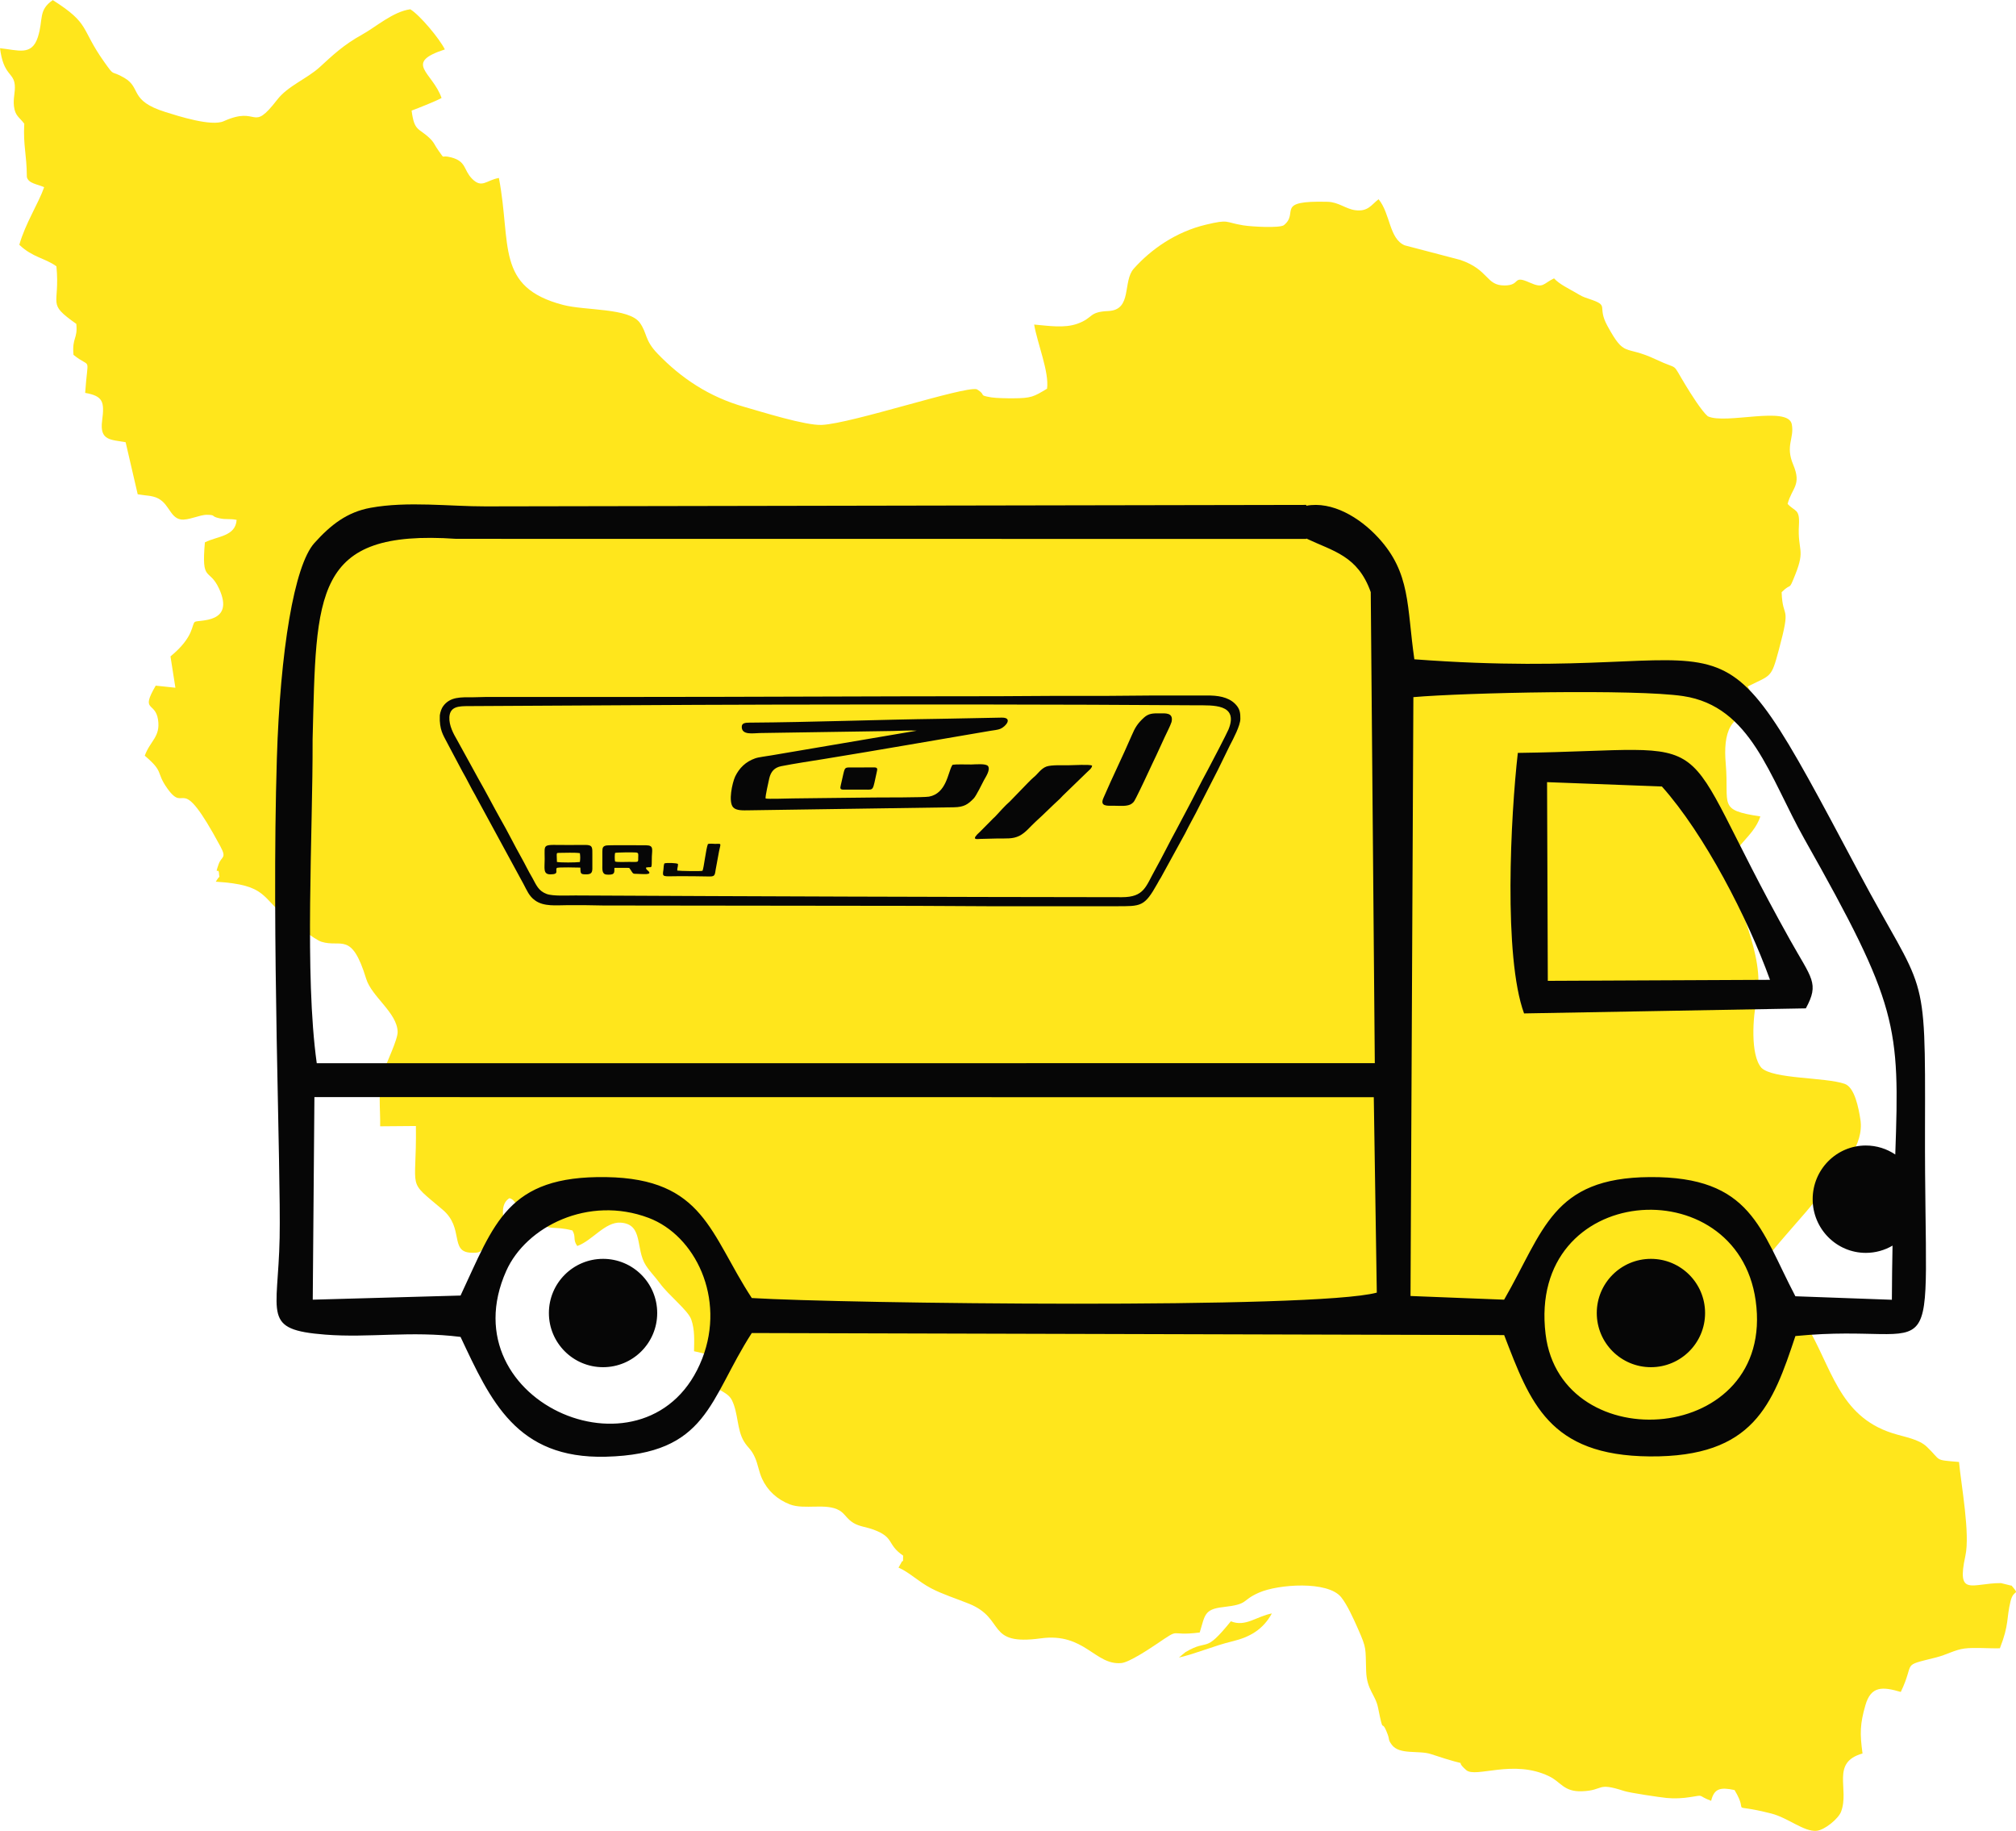 <?xml version="1.0" encoding="UTF-8"?>
<svg xmlns="http://www.w3.org/2000/svg" xmlns:xlink="http://www.w3.org/1999/xlink" xmlns:xodm="http://www.corel.com/coreldraw/odm/2003" xml:space="preserve" width="3.627in" height="3.293in" version="1.1" style="shape-rendering:geometricPrecision; text-rendering:geometricPrecision; image-rendering:optimizeQuality; fill-rule:evenodd; clip-rule:evenodd" viewBox="0 0 1524.03 1383.66">
 <defs>
  <style type="text/css">
   
    .fil0 {fill:#FFE61C}
    .fil1 {fill:#060606}
   
  </style>
 </defs>
 <g id="Layer_x0020_1">
  <g id="_2848677169568">
   <g>
    <path class="fil0" d="M-0 36.38c2.62,20.89 10.39,18.22 11.18,27.93 0.44,5.46 -1.35,9.9 -0.63,15.95 0.88,7.38 3.99,8.15 7.8,13.22 -0.91,16.73 1.84,22.64 1.95,40.26 1.13,5.01 8.25,5.44 13.07,7.74 -4.32,12.35 -14.15,27.22 -18.77,43.5 10.06,9.63 19.28,9.94 28.06,16.28 2.89,30.52 -7.85,27.28 15.03,43.52 1.15,11.71 -3.29,9.99 -2.14,23.38 13.87,11.24 10.83,-0.72 8.83,28.76 13.53,2.39 14.72,6.62 12.82,21.02 -2.01,15.2 6.53,14.22 17.77,16.27l9.13 39.34 5.02 0.72c3.15,0.48 3.16,0.18 6.69,1.03 11.96,2.85 11.87,15.72 20.77,17.26 5.64,0.98 14.37,-3.62 20.02,-3.5 6.97,0.14 2.41,1.12 9.29,2.64 5.3,1.17 7.71,0.08 13,1.2 -0.84,12.69 -14.87,12.27 -23.99,16.98 -2.75,30.91 3.19,18.73 10.68,34.93 12.37,26.76 -15.59,23.4 -18.23,25.17 -2.67,1.79 -0.25,11.14 -18.47,26.1l3.71 23.67 -14.87 -1.57c-11.75,20.16 -0.35,11.84 1.75,25.7 1.97,13.02 -5.93,15.89 -10.04,27.24 14.89,12.66 8.14,12.1 16.92,24.55 14.82,21 8.43,-15.23 40.3,44.09 4.93,9.17 0.77,7.16 -1.38,13.38 -3.26,9.42 -0.03,1.89 0.27,6.82 0.3,4.81 1.33,0.19 -2.41,6.39 39.66,2.43 33.76,12 54.86,28.01 4.7,3.56 19.69,15.72 25.02,17.39 14.97,4.7 22.73,-8.23 33.81,27.98 4.14,13.54 23.43,25.65 23.78,40.09 0.14,5.84 -8.31,22.89 -10.88,30.72 -4.28,13.06 -2.07,27.12 -2.33,40.67l27.02 -0.22c0.68,50.78 -7.61,39.62 20.3,63.32 16.28,13.82 5.06,31.68 21.25,32.45 12.37,0.58 4.58,-4.38 16.41,-6.03l8.02 -1.3c7.77,-2.19 -7.49,-26.43 4.75,-33.9 6.38,1.99 3.27,7.59 18.35,16.9 13.78,8.5 14.26,3.64 29.23,7.5 2.97,5.03 0.09,6.71 3.66,11.75 11.24,-3.94 21.08,-18.43 32.81,-17.65 17.51,1.17 10.9,19.85 19.17,32.49 3.15,4.82 6.79,8.3 10.47,13.33 6.83,9.32 21.34,20.49 23.74,27.38 2.74,7.85 2.21,15.81 2.09,23.99 9.32,1.93 25.66,5.7 16.37,16.74 -3.66,4.34 -3.21,-5.34 -3.33,4.99 -0.09,7.18 11.8,7.63 15.57,15.2 4.9,9.85 3.72,22.25 9.11,31.17 3.13,5.18 5.29,5.5 8.21,11.9 2.5,5.48 2.95,10.8 5.53,16.4 4.06,8.85 11.33,15.59 20.93,19.32 11.05,4.29 27.61,-1.27 37.52,4.59 4.29,2.54 5.42,6.33 10.66,9.49 4.41,2.67 9.81,3.05 15.15,5.03 16.17,6 9.69,10.92 22.38,19.67 -0.45,9.81 1,0.02 -1.96,6.27l-1.56 2.75c8.11,3.46 14.88,10.5 24.6,15.61 8.69,4.57 19.04,7.79 28.65,11.67 28.19,11.38 12.38,31.94 54.41,26.18 33.07,-4.53 40.93,20.62 60.88,18.67 5.95,-0.58 21.22,-10.78 26.07,-14.04 20.36,-13.72 8.06,-5.85 33.09,-9.05 3.99,-12.86 3.23,-17.56 17.52,-19.17 20.3,-2.29 13.25,-4.77 27.3,-10.96 14.5,-6.38 51.9,-9.06 62.04,3.38 4.57,5.61 9.32,16.12 12.72,23.82 6.85,15.53 5.63,14.18 6.24,32.08 0.49,14.42 6.97,17.57 9.02,27.78 4.57,22.76 2.06,6.25 7.25,20.08 1.58,4.23 0.16,3.9 3.15,7.89 5.83,7.79 20.42,3.94 29.65,7.03 35.14,11.73 15.05,1.97 26.57,12.06 7.15,6.26 35.6,-8.53 62.78,4.73 8.92,4.36 11.01,11.74 24.6,11.28 17.22,-0.59 10.7,-7.16 32.02,-0.2 4.3,1.41 26.97,4.75 32.05,5.26 5.99,0.6 12.36,0.25 18.12,-0.68 11.18,-1.82 4.56,-1.3 15.59,2.85 2.32,-9.5 7.05,-10.38 17.69,-8.16 12.21,20.17 -6.89,8.98 27.73,17.74 12.72,3.22 24.76,13.96 34.28,13.07 6.31,-0.59 16.57,-9.29 18.5,-14.38 6.59,-17.31 -8,-37.23 16.24,-44.05 -2.07,-15.12 -1.92,-22.32 2.19,-36.53 4.22,-14.58 12.86,-14.06 26.73,-9.99 11.3,-23.49 -0.58,-19.21 26.72,-26.08 7.96,-2 14.03,-5.75 21.32,-6.72 7.39,-0.99 18.73,0.04 26.87,-0.19 7.19,-18.35 4.81,-22.35 8.07,-35.6 2.33,-9.47 7.18,-4.11 1.44,-10.99 -0.3,-0.35 -0.9,-1.18 -1.11,-0.81l-7.6 -1.88c-21.95,0.01 -33.74,10.74 -26.88,-20.57 3.68,-16.8 -3.12,-53.08 -4.81,-70.96 -19.28,-1.69 -12.89,-0.53 -24.21,-11.38 -6.3,-6.04 -16.57,-7.32 -26.23,-10.42 -40.8,-13.06 -45.71,-50.24 -65.5,-82.66 -5.1,-8.36 -10.1,-13.27 -16.06,-20.54 -20.87,-25.45 -26.71,-14.17 16.15,-63.81 5.31,-6.15 10.49,-12.95 16.54,-20.07 11.07,-13.02 27.76,-30.7 24.75,-49.99 -1.32,-8.43 -4.25,-24.29 -11.9,-26.92 -14.81,-5.1 -54.12,-3.49 -62.91,-12.11 -8.56,-9.78 -6.43,-38.69 -3.53,-52.31 7.18,-33.65 -18,-73.06 -19.21,-99.43 -0.7,-15.18 16.67,-22.02 21.93,-38.25 -32.66,-4.89 -23.45,-8.38 -26.17,-39.9 -1.95,-22.49 2.58,-39.57 27.03,-38.16l-10.41 -20.16c17.82,-8.89 17.7,-5.99 23.5,-27.59 9.64,-35.9 2.87,-21.94 2.14,-43.65 7.95,-7.96 4.93,0.11 10.33,-13.37 7.79,-19.47 1.61,-17.76 2.74,-37.3 0.72,-12.54 -2.85,-9.94 -8.56,-16.06 3.3,-12.36 10.78,-14.11 4.23,-29.67 -6.12,-14.53 0.98,-19.81 -1.07,-30.52 -2.72,-14.23 -50.01,0.39 -63.5,-6.04 -4.71,-3.99 -12.93,-17.19 -16.65,-23.28 -11.5,-18.82 -3.99,-10.88 -22.47,-19.63 -24.27,-11.49 -23.23,-0.69 -36.77,-25.43 -8.43,-15.41 2.63,-14.94 -14.36,-20.55 -4.77,-1.57 -5.14,-1.94 -9.84,-4.67 -5.44,-3.16 -12.08,-6.25 -16.14,-10.66 -8.59,4.09 -7.84,7.92 -18.48,3.15 -13.35,-5.98 -6.33,2.14 -18.89,2.21 -14.29,0.08 -11.54,-11.79 -33.51,-19.32l-42.04 -11.02c-11.83,-5.05 -10.73,-23.9 -19.73,-34.83 -5.35,4.03 -7.9,9.64 -17.77,8.26 -7.11,-0.99 -12.54,-6.12 -20.74,-6.33 -40.8,-1.07 -21.07,8.23 -33.17,17.74 -3.45,2.2 -24.05,1.13 -30.67,0.05 -14.33,-2.33 -10.17,-4.78 -28.17,-0.5 -22.68,5.39 -41.5,18.61 -54.54,33.24 -8.58,9.62 -0.94,31.2 -19.2,32.02 -15.27,0.68 -10.94,5.14 -23.4,9.6 -9.96,3.56 -21.78,1.57 -32.71,0.63 2.43,14.27 11.48,35.92 9.75,48.48 -10.18,6.13 -11.84,7.16 -25.66,7.26 -3.99,0.03 -12.82,-0.1 -16.52,-0.72 -10.65,-1.8 -2.97,-1.45 -10.97,-6.13 -9.77,-2.4 -94.21,25.85 -117.07,26.95 -12.36,0.59 -45.4,-9.87 -58.57,-13.6 -26.73,-7.58 -47.84,-21.74 -65.74,-40.35 -9.85,-10.25 -7.59,-15.24 -13.3,-23.23 -8.09,-11.33 -41.15,-9.09 -58.01,-13.5 -51.41,-13.45 -38.93,-45.69 -48.54,-95.96 -9.63,1.69 -12.84,8.29 -20.44,0.44 -6.33,-6.54 -4.08,-12.91 -15.54,-15.96 -8.86,-2.36 -4.1,2.42 -9.49,-4.88 -3.13,-4.23 -3.26,-6.21 -6.85,-9.63 -8.47,-8.07 -11.59,-4.98 -13.67,-20.88 5.08,-1.87 18.05,-7.01 22.65,-9.52 -6.81,-19.6 -29.2,-26.4 2.48,-36.71 -3.9,-7.96 -18.85,-25.95 -26.14,-30.35 -13.12,1.82 -26.01,13.4 -36.36,19.11 -14.13,7.8 -22.27,15.64 -32.1,24.63 -9.52,8.71 -24.1,14.2 -32.11,24.58 -19.9,25.76 -13.45,4.12 -40.49,16.28 -9.24,4.16 -34.21,-3.85 -44.02,-6.93 -27.72,-8.7 -17.94,-18.12 -30.99,-25.78 -11.08,-6.51 -6.72,-0 -15.32,-12.11 -18.31,-25.79 -10.13,-28.47 -38.86,-46.71 -11.21,7.74 -6.97,14.58 -11.27,27.95 -4.64,14.44 -14.85,9.8 -28.61,8.42z"></path>
    <path class="fil0" d="M930.49 1225.31c-20.62,25.45 -16.07,12.48 -34.37,23.34l-4.9 4.07c13.66,-3.16 25.94,-8.76 40.53,-12.29 13.2,-3.2 23.09,-8.91 29.73,-21.04 -11.56,2.14 -19.96,10.49 -30.99,5.92z"></path>
   </g>
   <path class="fil1" d="M1169.53 591.11l86.81 3.28c32.18,36.08 64.69,98.97 81.72,146.12l-167.97 0.77 -0.56 -150.17zm-585.96 -58.59c107.1,-0.19 213.85,-0.23 321.13,0.52 11.67,0.09 31.93,-1.36 24.03,18.2 -1.37,3.28 -12.7,25.08 -15.61,30.47 -5.5,10.01 -10.47,20.27 -15.79,30.18 -2.75,5.01 -5.32,10.2 -8.06,15.21 -5.32,9.65 -10.64,20.59 -15.96,30.09 -7.21,12.82 -8.24,20.87 -25.23,20.87 -137.82,-0.14 -275.3,-0.61 -413.12,-1.31 -5.84,-0.04 -16.99,0.66 -21.8,-1.17 -6.18,-2.34 -7.72,-6.69 -10.81,-12.31 -2.92,-4.87 -5.32,-10.02 -8.06,-14.88 -5.5,-9.73 -10.47,-19.98 -16.14,-29.76 -5.49,-9.78 -10.64,-19.88 -16.3,-29.72 -5.5,-9.92 -10.82,-19.84 -16.31,-29.67 -2.58,-4.44 -6.17,-10.81 -5.83,-17.31 0.51,-8.05 7.04,-8.29 14.59,-8.29 76.38,-0.32 152.76,-0.98 229.3,-1.12zm79.3 50.63c0.51,-1.97 0.51,-3.09 -1.72,-3.18l-16.82 0.04c-5.32,0 -5.49,-0.37 -6.7,4.49 -0.69,3.05 -1.37,6.14 -2.06,9.08 -0.51,2.06 -0.51,3.09 1.72,3.18l16.82 0c6.69,0 5.49,1.08 8.76,-13.61zm-160.65 69.4c-0.52,1.26 -0.52,3.23 -0.69,4.77 -1.03,6.03 -0.34,4.87 11.16,4.87 7.38,0 14.76,0 22.14,0.19 5.32,0.14 5.49,-0.19 6.18,-5.1l2.58 -13.99c1.37,-6.51 2.06,-5.53 -3.1,-5.53 -1.72,-0.04 -3.6,-0.37 -5.32,0.1 -1.54,3.7 -3.08,18.44 -4.12,20.27 -1.2,0.42 -17.16,0.18 -19.05,-0.19 -0.17,-1.83 0.69,-3.05 0.51,-5.05 -1.37,-0.71 -8.58,-0.99 -10.3,-0.33zm-81.36 -6.03c0,-1.78 0,-1.97 1.89,-1.97 4.12,0 11.84,-0.38 15.62,0.23 0.34,2.66 0.34,4.07 0,6.69 -3.43,0.42 -14.25,0.52 -17.34,-0.04l-0.17 -4.91zm-4.8 14.27c6.86,0 3.6,-2.71 4.8,-4.77 0.52,-0.85 16.82,-0.33 17.85,-0.33 0.18,4.59 0,5.1 4.46,5.1 3.43,0 4.63,-1.03 4.63,-4.4l0 -10.67c0,-5.01 0.34,-7.16 -5.14,-7.16l-13.22 0.05c-19.91,0.05 -17.68,-1.78 -17.68,10.58 0,7.02 -1.37,11.61 4.3,11.61zm48.92 -9.69c-0.35,-1.22 -0.35,-5.29 0,-6.51 1.03,-0.42 13.38,-0.51 15.79,-0.32 2.23,0.18 1.71,1.54 1.71,3.6 0,4.21 0.52,3.51 -7.03,3.51 -2.4,0 -8.75,0.33 -10.46,-0.28zm23.34 4.58c4.81,-1.17 4.29,2.44 4.46,-8.38 0.18,-5.19 1.55,-8.47 -4.28,-8.47 -1.04,0 -28.49,-0.23 -30.21,0.15 -2.58,0.55 -2.92,1.77 -2.92,4.63l0 9.6c0,3.69 -0.51,7.48 3.26,7.76 1.55,0.14 4.12,0.14 4.98,-0.7 1.2,-1.07 0.69,-2.53 0.86,-4.4l11.16 0.04c0.69,0.89 1.54,2.02 2.06,3 1.03,1.41 1.03,1.5 3.43,1.5 4.29,0 13.05,1.31 8.58,-2.53 -0.69,-0.51 -1.37,-1.08 -1.37,-2.2zm397.33 -110.06c1.72,-7.35 -5.15,-6.46 -8.58,-6.5 -5.66,-0.1 -8.76,0.09 -12.19,3.14 -4.98,4.53 -6.86,7.72 -9.43,13.75 -6.7,15.58 -14.6,31.49 -21.29,47.08 -2.91,6.55 2.92,5.85 7.9,5.85 4.63,0 10.47,0.75 13.56,-1.6 1.89,-1.36 2.06,-2.43 3.26,-4.53 3.95,-7.72 8.58,-17.83 12.36,-25.88 4.12,-8.42 8.24,-18.02 12.19,-26.02 0.69,-1.4 1.72,-3.74 2.23,-5.29zm-60.07 32.94c-2.06,-0.94 -13.9,-0.28 -17.33,-0.23 -4.46,0.09 -13.22,-0.38 -17.17,0.98 -4.29,1.59 -6.69,5.89 -9.78,8.24 -1.72,1.35 -7.04,7.01 -8.93,8.93l-8.93 9.22c-3.95,3.42 -7.55,7.68 -11.15,11.47 -0.69,0.8 -1.55,1.31 -2.23,2.15l-9.09 9.17c-7.55,6.73 -2.4,5.61 0.17,5.52l13.39 -0.33c6.17,-0.09 10.99,0.52 16.13,-2.01 4.81,-2.49 8.07,-6.88 12.02,-10.49 6.35,-5.71 12.19,-11.7 18.54,-17.5 0.85,-0.75 1.37,-1.55 2.23,-2.34l18.36 -17.78c1.03,-1.08 3.77,-2.96 3.77,-5.02zm-132.5 -26.35l-110.02 18.68c-3.26,0.61 -9.44,1.26 -12.19,2.24 -7.2,2.53 -12.01,7.35 -15.1,13.71 -2.23,4.86 -5.32,19.01 -1.55,23.26 2.4,2.66 7.55,2.34 12.02,2.29l154.98 -2.29c7.38,-0.14 10.47,-2.07 14.93,-6.74 1.72,-1.73 6.52,-11.42 7.73,-13.8 1.2,-2.25 4.97,-7.67 3.09,-10.53 -1.55,-2.2 -9.44,-1.31 -12.71,-1.27 -3.77,0.05 -10.98,-0.28 -14.07,0.19 -0.34,0.38 -0.17,0.19 -0.52,0.7 -3.09,5.47 -4.29,20.97 -17.33,23.4 -3.77,0.7 -34.84,0.61 -41.36,0.66 -13.73,0.18 -27.46,0.32 -41.19,0.46 -6.86,0.05 -13.73,0.19 -20.42,0.24 -3.61,0 -18.71,0.61 -20.6,0.04 -0.34,-1.78 2.23,-12.49 2.75,-15.11 1.2,-5.24 3.95,-8.28 9.09,-9.31 10.3,-2.01 21.29,-3.65 31.75,-5.33 42.05,-6.83 84.28,-14.27 126.32,-21.39 2.4,-0.38 5.66,-0.7 7.55,-1.5 4.29,-1.78 9.78,-8.75 0.69,-8.47l-45.48 0.89c-48.24,0.65 -97.15,2.58 -144.86,2.9 -2.92,0.05 -5.84,0.15 -5.84,3.18 0,6.46 8.58,4.78 13.73,4.68l100.24 -1.54c5.67,-0.09 12.7,-0.61 18.37,-0.24zm-360.61 -10.62l0 1.08 0 0.98 0 0.98c0.52,9.08 3.26,11.89 7.38,20.13l9.61 18.11c3.09,5.24 7.04,13.43 9.78,18.02 0.52,0.84 0.68,1.4 1.2,2.25l35.36 65.04c2.58,4.82 4.12,8.98 8.58,12.22 6.69,4.95 16.3,3.69 24.2,3.69 4.63,0 9.27,0 13.9,0 4.81,0 8.76,0.23 13.57,0.23l235.31 0.28c18.71,0 36.55,0.28 55.27,0.28l96.81 0c19.39,0 21.62,0.52 31.58,-17.22 0.86,-1.59 1.55,-2.9 2.57,-4.4 0.86,-1.5 1.55,-2.86 2.41,-4.4l15.96 -29.1c3.09,-6.37 7.39,-13.71 10.64,-20.4l14.08 -27.52c3.09,-6.18 6.01,-12.36 9.09,-18.58 2.58,-4.91 7.9,-14.97 7.9,-20.03 0,-3.7 -0.17,-6.5 -2.4,-9.5 -4.46,-5.94 -11.84,-7.86 -20.08,-8.09l-1.72 0 -2.4 0 -2.58 0 -2.4 0 -2.58 0 -2.4 0 -2.57 0 -2.4 0 -2.41 0 -2.57 0 -2.4 0 -2.59 0 -2.4 0 -2.58 0 -2.4 0 -2.57 0 -2.41 0 -2.4 0 -2.58 0 -34.5 0.28c-13.22,0 -26.6,0 -39.82,0 -13.39,0 -26.09,0.23 -39.48,0.23 -92.68,0 -185.54,0.56 -278.22,0.56l-109.16 0c-3.43,0 -6.17,0.24 -9.95,0.24 -9.27,0 -17.51,-0.57 -22.82,6.92 -1.03,1.41 -2.06,4.16 -2.4,6.69l0 0.51 0 0.52zm123.42 409.8c22.61,0 40.94,18.33 40.94,40.94 0,22.61 -18.33,40.94 -40.94,40.94 -22.61,0 -40.94,-18.33 -40.94,-40.94 0,-22.61 18.33,-40.94 40.94,-40.94zm792.16 0c22.61,0 40.94,18.33 40.94,40.94 0,22.61 -18.33,40.94 -40.94,40.94 -22.61,0 -40.94,-18.33 -40.94,-40.94 0,-22.61 18.33,-40.94 40.94,-40.94zm162.45 -85.66c-22.19,0 -40.18,18.16 -40.18,40.57 0,22.4 17.99,40.57 40.18,40.57 7.36,0 14.26,-2 20.2,-5.49 -0.25,12.6 -0.44,26.17 -0.5,40.93l-72.94 -2.65c-26.6,-50.65 -33.21,-90.59 -110.07,-90.07 -73.82,0.51 -80.09,40.57 -110.12,92.66l-70.76 -2.79 2.16 -452.6c39.06,-3.4 168.25,-6.18 204,-0.78 51.47,7.78 65.08,61.01 91.72,108.21 70.76,125.39 72,140.79 68.58,238.24 -6.37,-4.29 -14.03,-6.8 -22.27,-6.8zm-242.08 142.58c-13.92,-114.6 144.67,-126.1 158.81,-25.39 15.33,109.21 -147.23,120.65 -158.81,25.39zm-180.92 -626.74l0 0.64c19.55,-3.62 40.28,8.79 54.38,24.08 24.72,26.79 21.51,51.79 27.33,91.97 262.25,19.74 217.16,-62.26 335.49,160.07 50.85,95.56 50.88,69.16 50.54,193.99 -0.54,198.39 17.66,146.06 -97.97,157.41 -17.23,51.82 -31.51,91.58 -110.06,90.97 -76.45,-0.6 -90.53,-40.94 -110.11,-91.7l-568.77 -1.55c-32.51,50.34 -32.91,91.56 -110.42,93.48 -67.59,1.68 -87.06,-42.39 -109.75,-90.55 -37.86,-4.73 -68.74,0.88 -102.26,-1.73 -48.29,-3.77 -35.67,-14.47 -34.5,-73.21 1.04,-52.34 -6.27,-227.11 -2.1,-362.16 2.51,-81.43 13.1,-145.84 28.33,-162.84 12.54,-13.96 24.85,-23.47 42.53,-26.69 28.01,-5.11 59.79,-1.01 86.79,-1.06l620.55 -1.12zm0 25.39l0 0.33 -642.58 -0.07c-108.39,-7.35 -105.71,40.75 -108.6,151.57 0.22,71.8 -6.25,177.34 3.14,244.75l799.85 -0.04 -3.07 -356.01c-9.77,-27.61 -28.46,-30.89 -48.75,-40.53zm-456.59 619.69c-38.42,99.08 -193.09,34.42 -148.21,-66.14 14.95,-33.5 62.07,-57.26 107.64,-40.09 35.23,13.28 58.28,60.59 40.57,106.24zm-182.75 -47.53l-111.73 3.13 1.26 -153.1 800.85 0.08 2.28 147.69c-47.05,12.71 -404.36,8.29 -472.48,4.08 -31.59,-48.19 -36.06,-90.23 -110.11,-91.39 -74.86,-1.18 -84.51,35.2 -110.06,89.51zm1017 -217.04c10.38,-19.09 4.45,-22.41 -12.05,-51.92 -93.02,-166.35 -42.95,-143.34 -205.68,-141.15 -5.4,47.22 -10.98,154.04 4.71,196.89l213.02 -3.82z"></path>
  </g>
 </g>
</svg>
